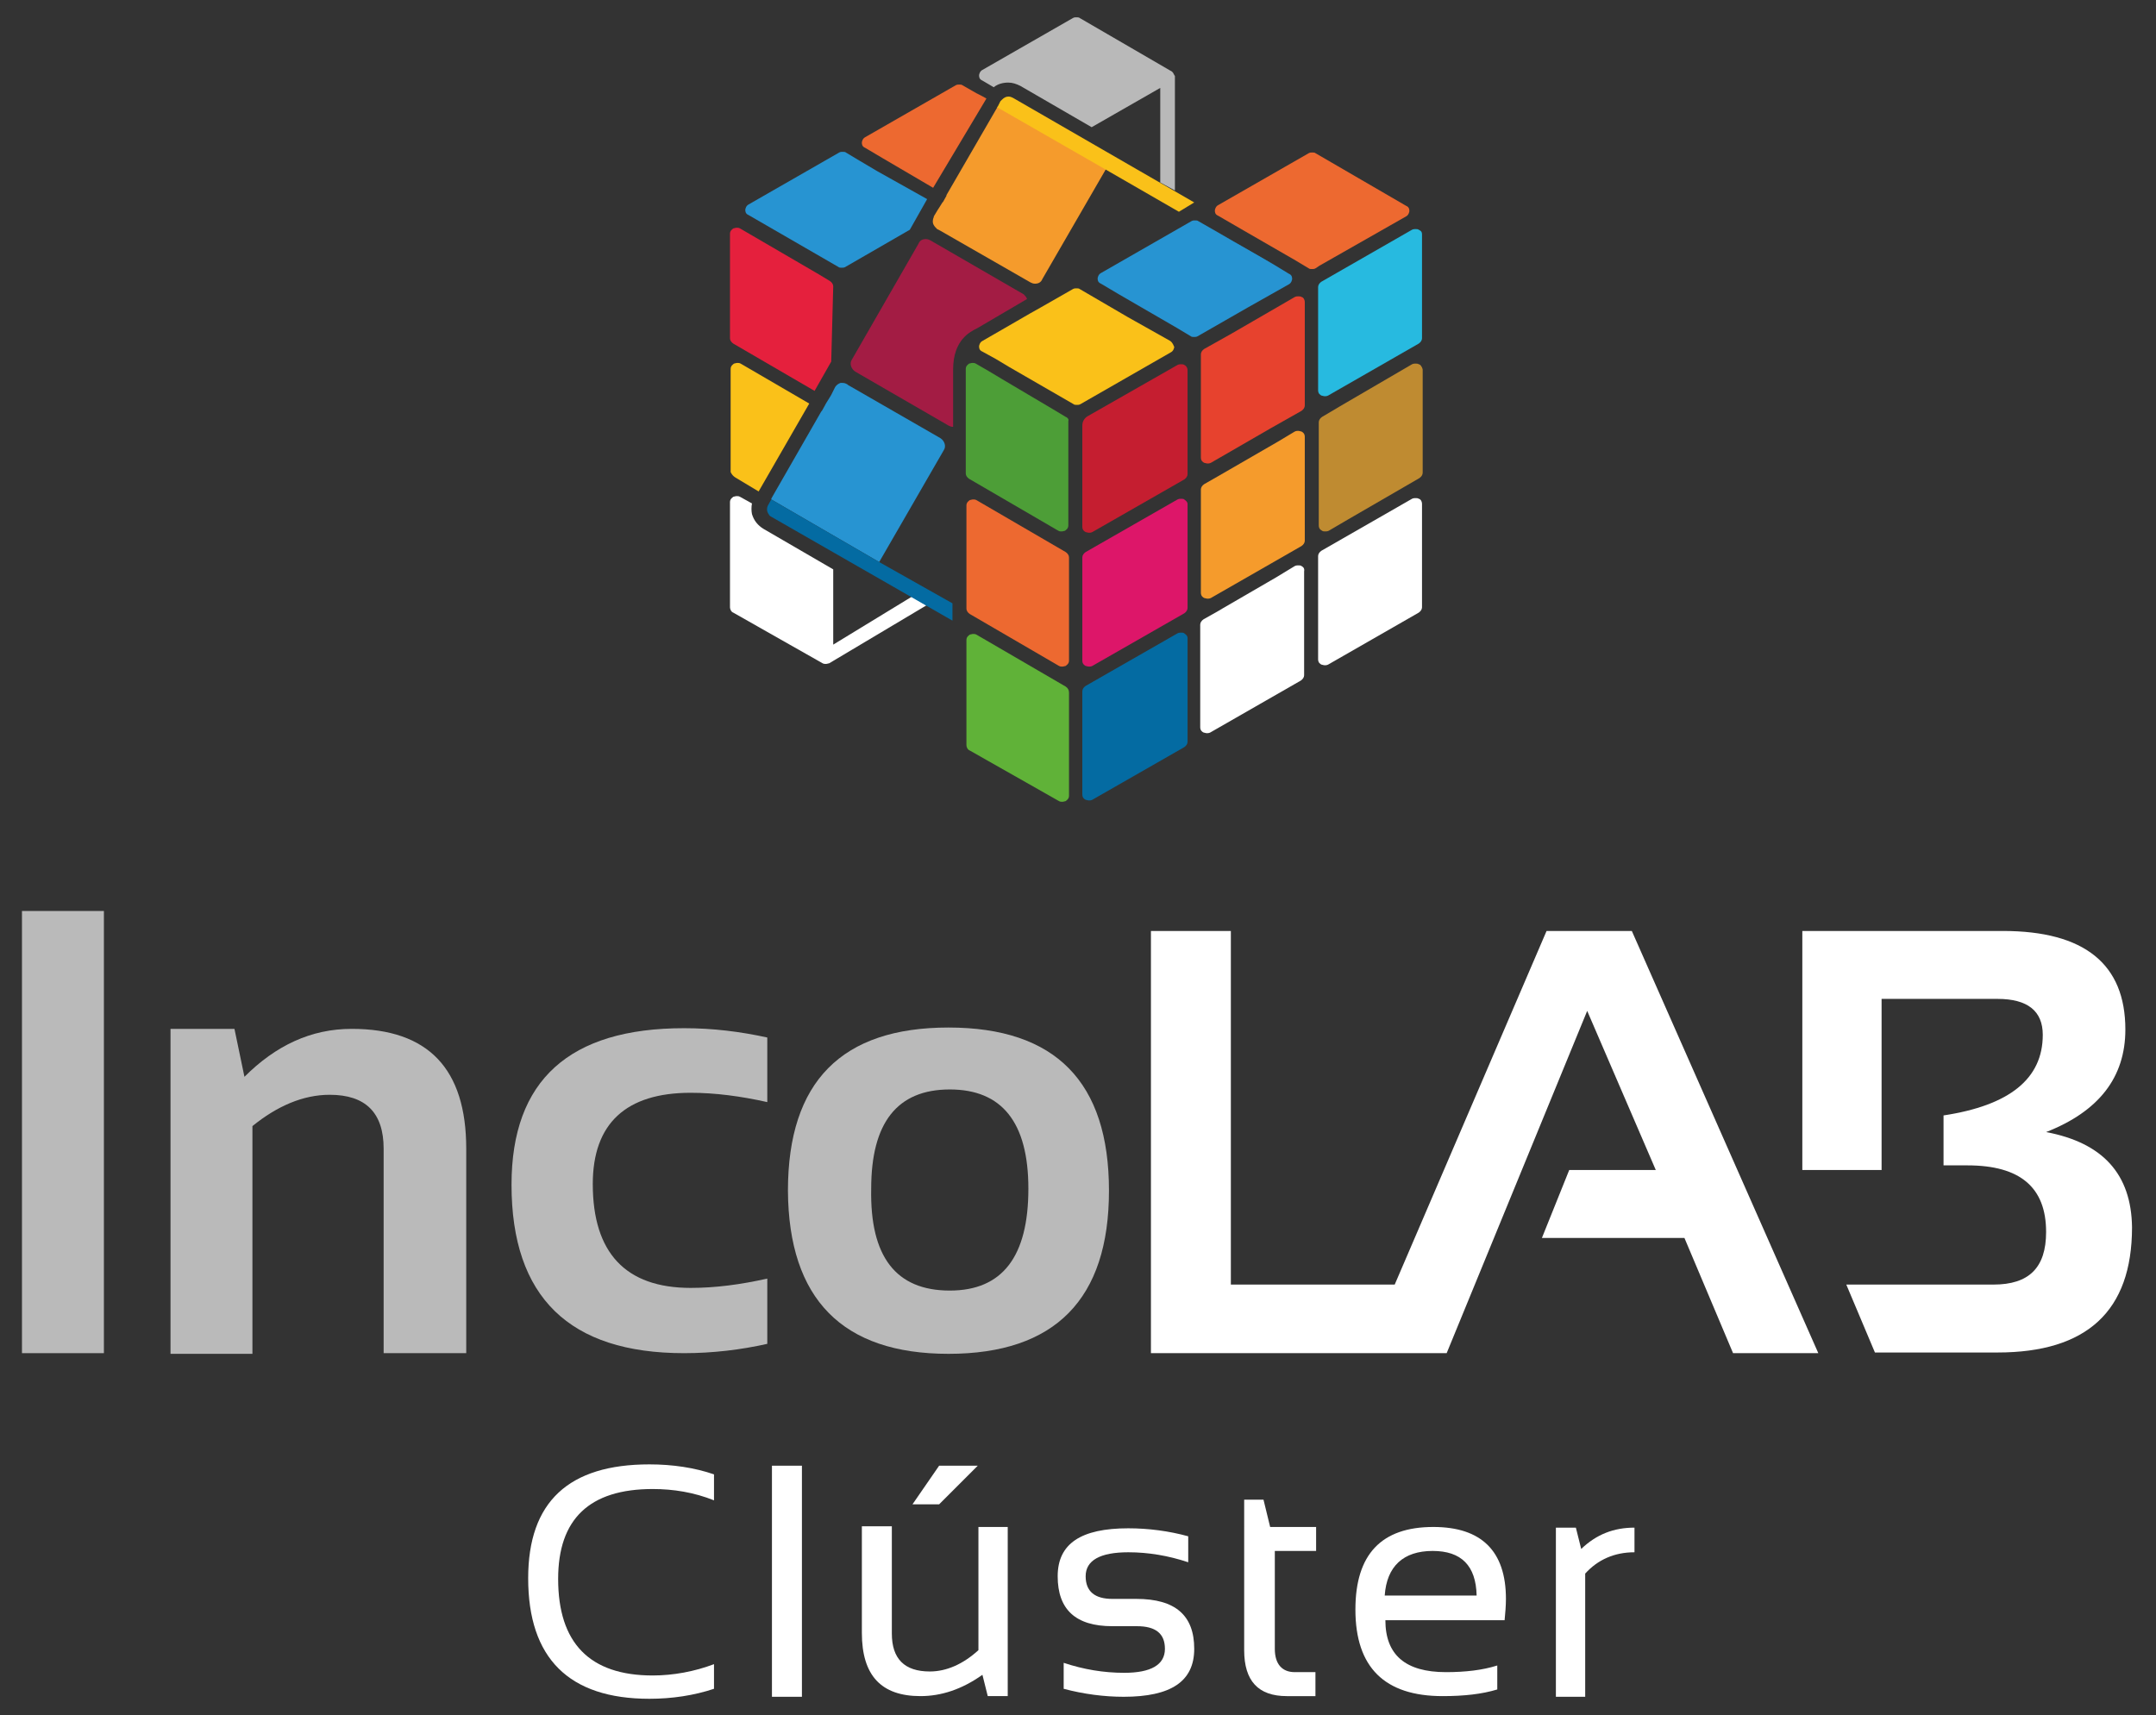 <?xml version="1.0" encoding="UTF-8"?>
<svg xmlns="http://www.w3.org/2000/svg" xmlns:xlink="http://www.w3.org/1999/xlink" version="1.1" id="Capa_1" x="0px" y="0px" width="323.7px" height="257.6px" viewBox="0 0 323.7 257.6" style="enable-background:new 0 0 323.7 257.6;" xml:space="preserve">
<rect x="0" y="0" width="323.7" height="257.6" fill="#333333" stroke="none"/>
<style type="text/css">
	.st0{fill:#2794D2;}
	.st1{fill:#ED6930;}
	.st2{fill:#E5203D;}
	.st3{fill:#FAC119;}
	.st4{fill:#A31C44;}
	.st5{fill:#4D9E37;}
	.st6{fill:#60B238;}
	.st7{fill:#E7422E;}
	.st8{fill:#F59B2C;}
	.st9{fill:#C51E30;}
	.st10{fill:#27BAE0;}
	.st11{fill:#DD1669;}
	.st12{fill:#FFFFFF;}
	.st13{fill:#18486A;}
	.st14{fill:#046BA2;}
	.st15{fill:#BF8B31;}
	.st16{fill:#B9B9B9;}
	.st17{fill:#BABABA;}
</style>
<g>
	<g>
		<g>
			<g>
				<g>
					<path class="st0" d="M131.7,25.7l-2.7-1.6l-2-1.2c-0.1-0.1-0.3-0.1-0.5-0.1s-0.3,0-0.5,0.1l-13.6,7.8c-0.4,0.2-0.5,0.7-0.5,0.8       c0,0.2,0,0.6,0.5,0.8l13.5,7.8c0.1,0.1,0.3,0.1,0.5,0.1c0.2,0,0.3,0,0.5-0.1l9.7-5.6l2.6-4.6L131.7,25.7z"></path>
					<path class="st1" d="M148.1,14.8c-0.5-0.3-0.9-0.5-1.5-0.8l0,0l-2.1-1.2c-0.1-0.1-0.3-0.1-0.5-0.1c-0.2,0-0.3,0-0.5,0.1       l-13.6,7.8c-0.4,0.2-0.5,0.7-0.5,0.8c0,0.2,0,0.6,0.5,0.8l2.7,1.6l7.5,4.4L148.1,14.8z"></path>
					<path class="st1" d="M148.1,14.8L148.1,14.8l-1.5-0.8l0,0C147.1,14.3,147.6,14.5,148.1,14.8z"></path>
					<polygon class="st1" points="132.8,23.8 140.3,28.2 140.3,28.2      "></polygon>
					<path class="st2" d="M125.1,43c0-0.3-0.2-0.6-0.5-0.8l0,0l-2-1.2l-11.5-6.7c-0.2-0.1-0.3-0.1-0.5-0.1c-0.2,0-0.4,0.1-0.5,0.1       c-0.1,0.1-0.5,0.3-0.5,0.8v15.7c0,0.3,0.2,0.6,0.5,0.8l12.2,7.1l2.5-4.4L125.1,43L125.1,43z"></path>
					<path class="st3" d="M110.4,71.7l3.5,2.1l7.6-13.2l-10.3-6l0,0l0,0l0,0c-0.2-0.1-0.3-0.1-0.5-0.1c-0.2,0-0.4,0.1-0.5,0.1       c-0.1,0.1-0.5,0.3-0.5,0.8v15.5C109.9,71.3,110.1,71.5,110.4,71.7z"></path>
					<path class="st4" d="M154.2,44.9c-0.1-0.3-0.3-0.5-0.5-0.7l-14-8.1c-0.2-0.1-0.4-0.2-0.7-0.2c-0.5,0-0.9,0.2-1.1,0.7L127.9,54       c-0.4,0.6-0.1,1.4,0.5,1.8l14,8.1c0.2,0.1,0.4,0.2,0.7,0.2l0,0v-8.6c0-4.5,2.6-5.7,3.6-6.2L154.2,44.9z"></path>
					<path class="st1" d="M198.1,39.9l13-7.4c0.4-0.2,0.5-0.7,0.5-0.8c0-0.2,0-0.6-0.5-0.8l0,0L197.5,23c-0.1-0.1-0.3-0.1-0.5-0.1       c-0.2,0-0.3,0-0.5,0.1l-13.6,7.8c-0.4,0.2-0.5,0.7-0.5,0.8c0,0.2,0,0.6,0.5,0.8l3.8,2.2l7.8,4.5l2,1.2c0.1,0.1,0.3,0.1,0.5,0.1       c0.2,0,0.3,0,0.5-0.1L198.1,39.9L198.1,39.9z"></path>
					<path class="st3" d="M175.7,51.2l-6.4-3.6l-7.2-4.2c-0.1-0.1-0.3-0.1-0.5-0.1c-0.2,0-0.3,0-0.5,0.1l-4.9,2.8l-1.6,0.9l-1.9,1.1       l-5.2,3c-0.4,0.2-0.5,0.7-0.5,0.8c0,0.2,0,0.6,0.5,0.8l2,1.1l1,0.6l1,0.6l9.7,5.6c0.1,0.1,0.3,0.1,0.5,0.1c0.2,0,0.3,0,0.5-0.1       l13.6-7.8c0.4-0.2,0.5-0.7,0.5-0.8C176.2,51.9,176.1,51.5,175.7,51.2z"></path>
					<path class="st0" d="M193.5,42.7c0.4-0.2,0.5-0.7,0.5-0.8c0-0.2,0-0.6-0.5-0.8l-2.3-1.4c-1.7-1-4.4-2.5-9.2-5.3l0,0l-2.1-1.2       c-0.1-0.1-0.3-0.1-0.5-0.1s-0.3,0-0.5,0.1l-13.6,7.8c-0.4,0.2-0.5,0.7-0.5,0.8c0,0.2,0,0.6,0.5,0.8l2.7,1.6l8.8,5.1l0,0l2,1.2       c0.1,0.1,0.3,0.1,0.5,0.1c0.2,0,0.3,0,0.5-0.1l7.5-4.3L193.5,42.7z"></path>
					<path class="st0" d="M191,39.6l-5.4-3.1l-3.8-2.2l0,0C186.6,37.1,189.4,38.8,191,39.6z"></path>
					<polygon class="st0" points="168,44.2 176.8,49.3 176.8,49.3      "></polygon>
					<path class="st5" d="M160,62.6L160,62.6l-2-1.2l-7.6-4.5l-1-0.6l-1-0.6l-1.9-1.1c-0.2-0.1-0.3-0.1-0.5-0.1       c-0.2,0-0.4,0.1-0.5,0.1c-0.1,0.1-0.5,0.3-0.5,0.8v6v2.2v1.8v5.7c0,0.3,0.2,0.6,0.5,0.8l13.4,7.8c0.2,0.1,0.3,0.1,0.5,0.1       c0.2,0,0.4-0.1,0.5-0.1c0.1-0.1,0.5-0.3,0.5-0.8V63.2C160.5,63,160.3,62.7,160,62.6z"></path>
					<path class="st6" d="M160,103.1l-13.4-7.8c-0.2-0.1-0.3-0.1-0.5-0.1c-0.2,0-0.4,0.1-0.5,0.1c-0.1,0.1-0.5,0.3-0.5,0.8v15.8       c0,0.3,0.2,0.7,0.5,0.8l13.4,7.6c0.2,0.1,0.3,0.1,0.5,0.1c0.2,0,0.4-0.1,0.5-0.1c0.1-0.1,0.5-0.3,0.5-0.8l0,0v-15.5l0,0       C160.5,103.6,160.3,103.3,160,103.1z"></path>
					<path class="st1" d="M160,82.9l-13.4-7.8c-0.2-0.1-0.3-0.1-0.5-0.1c-0.2,0-0.4,0.1-0.5,0.1c-0.1,0.1-0.5,0.3-0.5,0.8v15.5       c0,0.3,0.2,0.6,0.5,0.8l13.4,7.8c0.2,0.1,0.3,0.1,0.5,0.1c0.2,0,0.4-0.1,0.5-0.1c0.1-0.1,0.5-0.3,0.5-0.8V83.7l0,0       C160.5,83.4,160.3,83.1,160,82.9z"></path>
					<path class="st7" d="M195.4,44.6c-0.1-0.1-0.3-0.1-0.5-0.1c-0.1,0-0.3,0-0.5,0.1l-9.5,5.5l-4.1,2.3c-0.3,0.2-0.5,0.5-0.5,0.8       v2.3v13.2c0,0.5,0.3,0.7,0.5,0.8c0.1,0,0.3,0.1,0.5,0.1c0.1,0,0.3,0,0.5-0.1l9-5.2l4.6-2.6c0.3-0.2,0.5-0.5,0.5-0.8v-2.3V45.4       C195.9,44.9,195.6,44.6,195.4,44.6z"></path>
					<path class="st8" d="M195.4,64.8c-0.1,0-0.3-0.1-0.5-0.1c-0.1,0-0.3,0-0.5,0.1l-2.5,1.5l-9,5.2l0,0l-2.1,1.2       c-0.3,0.2-0.5,0.5-0.5,0.8v2.3V89c0,0.5,0.3,0.7,0.5,0.8c0.1,0,0.3,0.1,0.5,0.1c0.1,0,0.3,0,0.5-0.1l0,0l0,0l13.6-7.8       c0.3-0.2,0.5-0.5,0.5-0.8v-2.3V65.6C195.9,65.1,195.6,64.9,195.4,64.8z"></path>
					<path class="st9" d="M177.8,54.8c-0.1-0.1-0.3-0.1-0.5-0.1c-0.1,0-0.3,0-0.5,0.1l-13.5,7.7c-0.5,0.3-0.8,0.8-0.8,1.4v15.2l0,0       c0,0.5,0.3,0.7,0.5,0.8c0.1,0,0.3,0.1,0.5,0.1c0.1,0,0.3,0,0.5-0.1l13.8-7.9c0.3-0.2,0.5-0.5,0.5-0.8v-2.3V55.6       C178.3,55.1,177.9,54.8,177.8,54.8z"></path>
					<path class="st10" d="M213,34.5c-0.1-0.1-0.3-0.1-0.5-0.1c-0.1,0-0.3,0-0.5,0.1l-13.6,7.8c-0.3,0.2-0.5,0.5-0.5,0.8v2.3v13.2       c0,0.5,0.3,0.7,0.5,0.8c0.1,0,0.3,0.1,0.5,0.1c0.1,0,0.3,0,0.5-0.1l0,0l0,0l13.6-7.8c0.3-0.2,0.5-0.5,0.5-0.8V35.2       C213.5,34.7,213.2,34.6,213,34.5z"></path>
					<path class="st11" d="M177.8,75c-0.1-0.1-0.3-0.1-0.5-0.1c-0.1,0-0.3,0-0.5,0.1L163,82.9c-0.3,0.2-0.5,0.5-0.5,0.8v15.5l0,0       c0,0.5,0.3,0.7,0.5,0.8c0.1,0,0.3,0.1,0.5,0.1c0.1,0,0.3,0,0.5-0.1l13.8-7.9c0.3-0.2,0.5-0.5,0.5-0.8v-2.3V75.7       C178.3,75.3,177.9,75.1,177.8,75z"></path>
					<path class="st12" d="M195.4,85c-0.1-0.1-0.3-0.1-0.5-0.1c-0.1,0-0.3,0-0.5,0.1l-2.8,1.7l-8.1,4.7l0,0l-0.5,0.3l-2.3,1.3       c-0.3,0.2-0.5,0.5-0.5,0.8V96v13.2c0,0.5,0.3,0.7,0.5,0.8c0.1,0,0.3,0.1,0.5,0.1c0.1,0,0.3,0,0.5-0.1l13.6-7.8       c0.3-0.2,0.5-0.5,0.5-0.8V99V85.8C195.9,85.3,195.6,85.1,195.4,85z"></path>
					<path class="st13" d="M183.6,91.3l-0.4,0.2L183.6,91.3z"></path>
					<path class="st14" d="M177.8,95.1c-0.1-0.1-0.3-0.1-0.5-0.1c-0.1,0-0.3,0-0.5,0.1l-13.8,7.9c-0.3,0.2-0.5,0.5-0.5,0.8v15.5       c0,0.5,0.3,0.7,0.5,0.8c0.1,0,0.3,0.1,0.5,0.1c0.1,0,0.3,0,0.5-0.1l13.8-7.9c0.3-0.2,0.5-0.5,0.5-0.8V109V95.8       C178.3,95.4,177.9,95.2,177.8,95.1z"></path>
					<path class="st15" d="M213,54.7c-0.1-0.1-0.3-0.1-0.5-0.1c-0.1,0-0.3,0-0.5,0.1L201.2,61l0,0l-0.5,0.3l-2.2,1.3       c-0.3,0.2-0.5,0.5-0.5,0.8v2.3v13.2c0,0.5,0.3,0.7,0.5,0.8c0.1,0.1,0.3,0.1,0.5,0.1c0.1,0,0.3,0,0.5-0.1l2.9-1.7l10.7-6.2       c0.3-0.2,0.5-0.5,0.5-0.8V55.5C213.5,55,213.2,54.7,213,54.7z"></path>
					<path class="st15" d="M201.3,61l-0.6,0.3L201.3,61z"></path>
					<path class="st12" d="M213,74.9c-0.1-0.1-0.3-0.1-0.5-0.1c-0.1,0-0.3,0-0.5,0.1l-13.6,7.8c-0.3,0.2-0.5,0.5-0.5,0.8v2.3V99       c0,0.5,0.3,0.7,0.5,0.8c0.1,0,0.3,0.1,0.5,0.1c0.1,0,0.3,0,0.5-0.1L213,92c0.3-0.2,0.5-0.5,0.5-0.8V75.7       C213.5,75.2,213.2,74.9,213,74.9z"></path>
					<path class="st12" d="M125.1,96.8V85.5l-10.5-6.1c-0.8-0.5-1.4-1.2-1.7-2.2c-0.1-0.5-0.1-1.1,0-1.6l-1.8-1       c-0.2-0.1-0.3-0.1-0.5-0.1c-0.2,0-0.4,0.1-0.5,0.1c-0.1,0.1-0.5,0.3-0.5,0.8v15.8c0,0.3,0.2,0.7,0.5,0.8l13.4,7.6       c0.2,0.1,0.3,0.1,0.5,0.1s0.4-0.1,0.5-0.1l0,0l0,0l0,0l0,0l14.6-8.7l-2.2-1.3L125.1,96.8z"></path>
					<path class="st16" d="M175.7,10.6L175.7,10.6l-13.6-7.9c-0.1-0.1-0.3-0.1-0.5-0.1c-0.2,0-0.3,0-0.5,0.1l-13.6,7.8       c-0.4,0.2-0.5,0.7-0.5,0.8c0,0.2,0,0.6,0.5,0.8l1.7,1c0.6-0.5,1.4-0.7,2.2-0.7c0.6,0,1.2,0.2,1.8,0.5l10.7,6.2l10.3-5.9v14.2       l2.2,1.2V11.4C176.2,11.2,176.2,10.8,175.7,10.6z"></path>
				</g>
				<path class="st8" d="M149.8,16l-7.7,13.3v0.1l-0.5,0.9l-0.1,0.1l-0.5,0.8l-0.2,0.3l-0.6,1v0.1c-0.2,0.4-0.2,0.9,0,1.2      c0.1,0.2,0.3,0.4,0.5,0.6l0.4,0.2l13.6,7.8c0.2,0.1,0.4,0.2,0.7,0.2c0.5,0,0.9-0.2,1.1-0.7l9.6-16.6L149.8,16z"></path>
				<g>
					<path class="st3" d="M152.1,14.7c-0.2-0.1-0.4-0.2-0.7-0.2c-0.4,0-0.7,0.2-1,0.5l0,0c-0.1,0.1-0.1,0.1-0.2,0.2l-0.4,0.8l0,0       l-0.1,0.1l16.2,9.3l0,0l11.1,6.4l2.3-1.4L152.1,14.7z"></path>
				</g>
				<path class="st0" d="M139.3,88.4"></path>
				<g>
					<path class="st0" d="M141.7,67.6c0.4-0.6,0.1-1.4-0.5-1.8l-13.9-8l-0.1-0.1c-0.2-0.1-0.4-0.2-0.7-0.2c-0.1,0-0.2,0-0.3,0       c-0.3,0.1-0.6,0.3-0.8,0.6l-0.3,0.6l-0.3,0.6l-0.3,0.5l-0.5,0.8l-0.1,0.2l-0.5,0.9l-0.1,0.1l-7.4,12.9l0,0l-0.1,0.2V75       l16.2,9.4L141.7,67.6z"></path>
					<path class="st14" d="M132,84.4L115.8,75l0,0l0,0l-0.5,0.9l0,0l0,0c-0.2,0.4-0.2,0.9,0.1,1.3l0,0c0.1,0.2,0.2,0.3,0.4,0.4       L143,93.2v-2.5v-0.1L132,84.4z"></path>
				</g>
			</g>
		</g>
	</g>
	<g>
		<g>
			<rect x="3.3" y="136.8" class="st17" width="12.3" height="66.4"></rect>
			<path class="st17" d="M25.6,203.2v-48.7h9.6l1.5,7.2c4.7-4.7,10-7.2,16.1-7.2c11.5,0,17.2,6,17.2,18v30.7H57.6v-30.7     c0-5.4-2.7-8.1-8.1-8.1c-4,0-7.9,1.7-11.6,4.7v34.2H25.6z"></path>
			<path class="st17" d="M115.2,201.8c-4,0.9-8.2,1.4-12.5,1.4c-17.2,0-25.9-8.4-25.9-25.3c0-15.7,8.7-23.5,25.9-23.5     c4.3,0,8.4,0.5,12.5,1.4v9.7c-4-0.9-7.9-1.4-11.5-1.4c-9.7,0-14.7,4.6-14.7,13.7c0,10.3,4.9,15.6,14.7,15.6     c3.7,0,7.5-0.5,11.5-1.4V201.8z"></path>
			<path class="st17" d="M118.3,178.8c0-16.4,8.1-24.5,24.1-24.5c16.1,0,24.1,8.2,24.1,24.5s-8.1,24.5-24.1,24.5     C126.5,203.3,118.4,195.1,118.3,178.8z M142.6,193.8c7.9,0,11.8-5.1,11.8-15.3c0-10-4-14.9-11.8-14.9c-7.9,0-11.8,5-11.8,14.9     C130.6,188.7,134.5,193.8,142.6,193.8z"></path>
			<polygon class="st12" points="232.2,139.8 209.4,192.9 184.8,192.9 184.8,139.8 172.8,139.8 172.8,203.2 204.9,203.2      210.4,203.2 217.2,203.2 238.3,151.8 248.6,175.7 235.6,175.7 231.5,185.9 252.9,185.9 260.2,203.2 273,203.2 245,139.8    "></polygon>
			<path class="st12" d="M307.2,170c7.9-3.1,11.9-8.2,11.9-15.4c0-9.8-6.1-14.8-18.4-14.8h-30.1v35.9h11.9V150h17.4     c4.5,0,6.8,1.8,6.8,5.4c0,6.6-5,10.6-14.9,12.1v7.5h3.6c7.9,0,11.8,3.3,11.8,10c0,5.4-2.6,7.9-7.9,7.9h-22.1l4.3,10.2h18.4     c13.4,0,20.2-6.2,20.2-18.8C320,176.3,315.7,171.6,307.2,170z"></path>
		</g>
		<g>
			<path class="st12" d="M107.2,253.6c-3,1-6.3,1.5-9.7,1.5c-12.1,0-18.2-6.1-18.2-18.1c0-11.5,6.1-17.1,18.2-17.1     c3.5,0,6.8,0.5,9.7,1.5v3.9c-3-1.2-6.1-1.7-9.2-1.7c-9.5,0-14.2,4.5-14.2,13.5c0,9.6,4.7,14.5,14.2,14.5c3.1,0,6.3-0.6,9.2-1.7     V253.6z"></path>
			<path class="st12" d="M120.4,220.1v34.7h-4.5v-34.7H120.4z"></path>
			<path class="st12" d="M151.3,229.3v25.4h-3l-0.8-3.2c-3.1,2.2-6.2,3.2-9.3,3.2c-5.9,0-8.8-3.1-8.8-9.5v-16h4.5v16.1     c0,3.8,1.9,5.7,5.7,5.7c2.5,0,5-1.1,7.3-3.2v-18.5H151.3z M141,220.1h5.8l-5.8,5.8h-4L141,220.1z"></path>
			<path class="st12" d="M159.7,253.6v-3.9c3,1,6,1.5,9.1,1.5c4,0,6.1-1.2,6.1-3.6c0-2.3-1.4-3.4-4.2-3.4H167     c-5.5,0-8.2-2.5-8.2-7.5c0-4.9,3.5-7.2,10.6-7.2c3,0,6.1,0.4,9,1.2v3.9c-3-1-6-1.5-9-1.5c-4.2,0-6.4,1.2-6.4,3.6     c0,2.3,1.4,3.4,4,3.4h3.6c5.9,0,8.7,2.5,8.7,7.5c0,4.9-3.5,7.2-10.6,7.2C165.8,254.8,162.7,254.4,159.7,253.6z"></path>
			<path class="st12" d="M186.9,225.2h2.8l1,4.1h6.9v3.6h-6.2v14.7c0,2.3,1.1,3.5,3,3.5h3.1v3.6h-4.3c-4.3,0-6.4-2.3-6.4-6.9V225.2z     "></path>
			<path class="st12" d="M215.2,229.3c7.2,0,10.9,3.6,10.9,10.8c0,1-0.1,2.2-0.2,3.2h-17.9c0,5.2,3,7.8,9.1,7.8c2.9,0,5.5-0.3,7.7-1     v3.6c-2.3,0.7-5,1-8.2,1c-8.7,0-13.1-4.3-13.1-13C203.5,233.4,207.4,229.3,215.2,229.3z M207.9,239.6h13.8     c-0.1-4.5-2.3-6.7-6.6-6.7C210.7,232.9,208.2,235.2,207.9,239.6z"></path>
			<path class="st12" d="M233.6,254.8v-25.4h3l0.8,3.2c2.3-2.2,4.9-3.2,8-3.2v3.7c-3,0-5.5,1.1-7.4,3.2v18.5L233.6,254.8     L233.6,254.8z"></path>
		</g>
	</g>
</g>
</svg>
